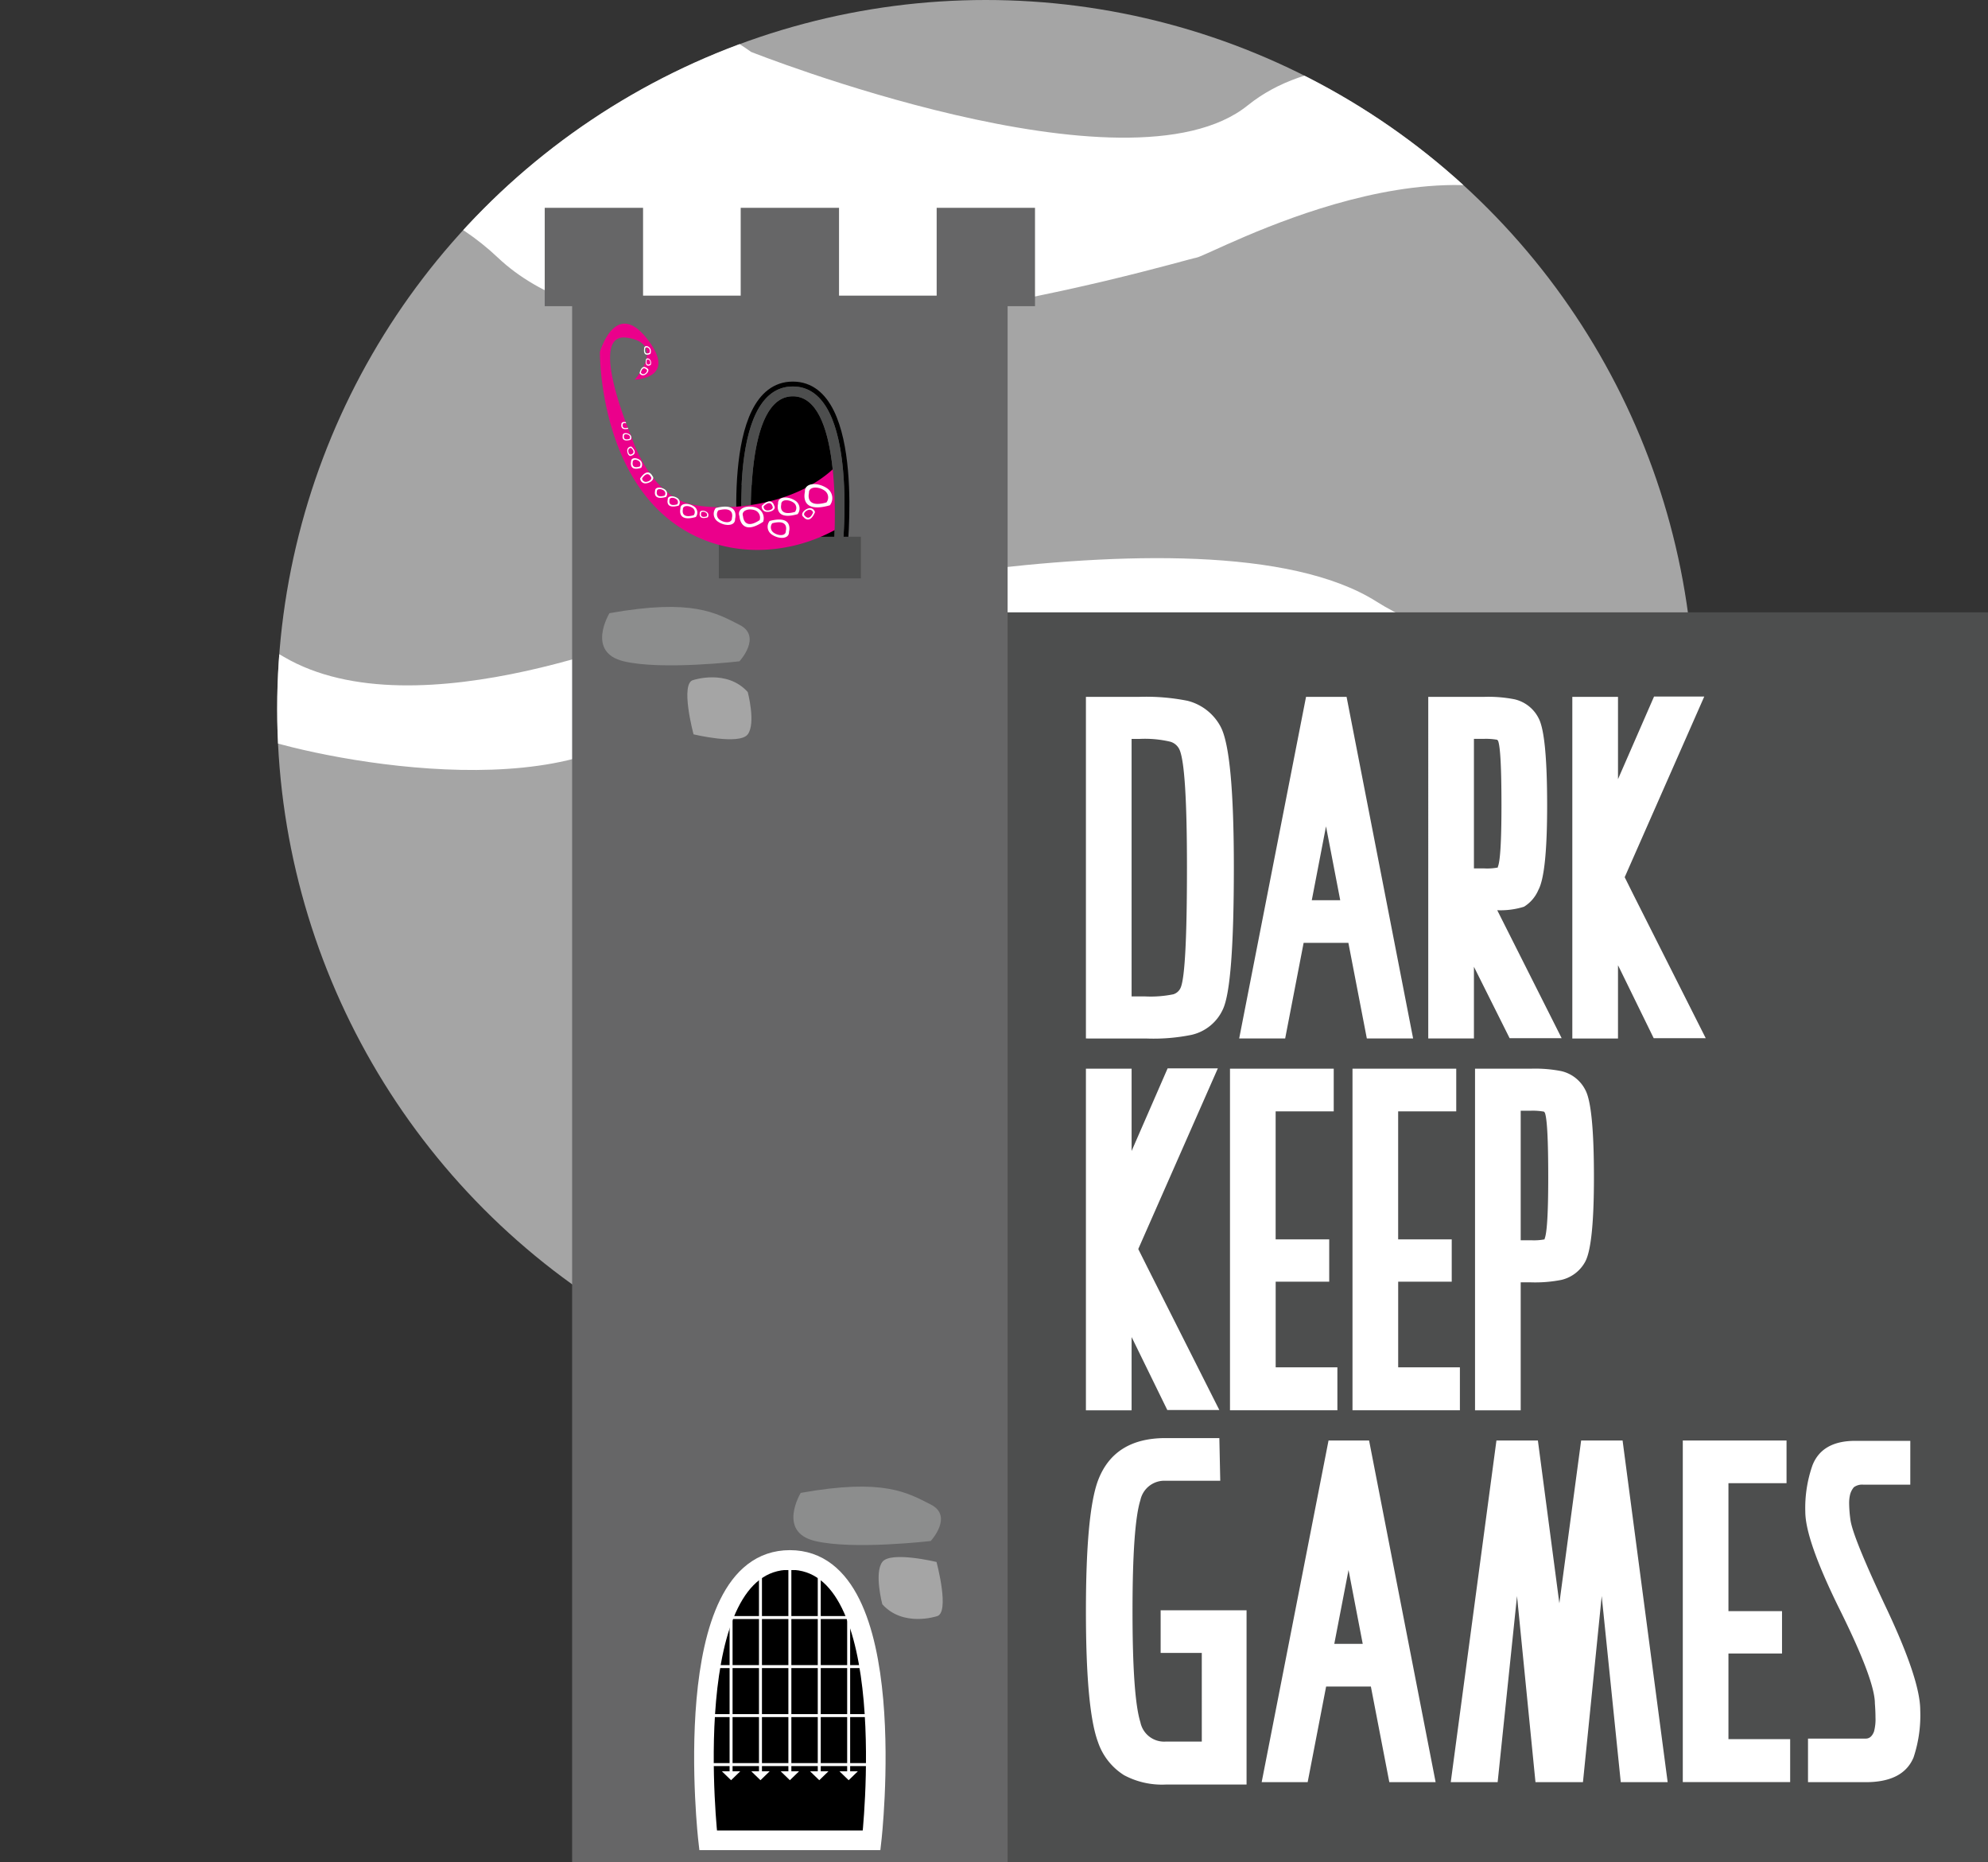 <svg id="Layer_3" data-name="Layer 3" xmlns="http://www.w3.org/2000/svg" xmlns:xlink="http://www.w3.org/1999/xlink" viewBox="0 0 277.863 260.236">
  <rect x="0" y="0" width="277.863" height="260.236" fill="#333333" stroke="none"/>
  <defs>
    <style>
      .cls-1 {
        fill: #a5a5a5;
      }

      .cls-2 {
        fill: none;
      }

      .cls-3 {
        clip-path: url(#clip-path);
      }

      .cls-4 {
        fill: #fff;
      }

      .cls-5 {
        fill: #4d4e4e;
      }

      .cls-6 {
        fill: #666667;
      }

      .cls-7 {
        stroke: #000;
        stroke-width: 1.37px;
      }

      .cls-7, .cls-8 {
        stroke-miterlimit: 10;
      }

      .cls-8 {
        stroke: #fff;
        stroke-width: 2.739px;
      }

      .cls-9 {
        clip-path: url(#clip-path-2);
      }

      .cls-10 {
        fill: #eb008b;
      }

      .cls-11 {
        fill: #8c8d8d;
      }
    </style>
    <clipPath id="clip-path" transform="translate(-64.215 -14.264)">
      <circle class="cls-1" cx="202.005" cy="113.313" r="99.049"/>
    </clipPath>
    <clipPath id="clip-path-2" transform="translate(-64.215 -14.264)">
      <path class="cls-2" d="M174.615,232.247c-15.915,0-11.427,39.176-11.427,39.176h22.853S190.53,232.247,174.615,232.247Z"/>
    </clipPath>
  </defs>
  <title>Dark Keep logo 1234</title>
  <g>
    <circle class="cls-1" cx="137.79" cy="99.049" r="99.049"/>
    <g class="cls-3">
      <path class="cls-4" d="M324.788,98.775s-44.082,14.774-68.177-.447-95.592,2.942-97.55,3.208-36.446,15.54-55.2,4.5-9.943,7.657-6.588,10.041,38.708,11.162,55.085.953,69.574,3.071,69.574,3.071,15.663,7.945,32.192,2.354,46.84-17.64,49.017-7.72S333.262,107.328,324.788,98.775Z" transform="translate(-64.215 -14.264)"/>
      <path class="cls-4" d="M65.69,46.527s44.543-18.569,68.125,3.748,95.637.282,97.6,0,36.937-19.987,55.315-3.748,10.19-10.215,6.915-13.692-38.32-17.33-55.024-3.853-69.435-7.468-69.435-7.468-15.394-11.79-32.1-4.757S89.7,39.194,87.846,25.27,57.5,34.218,65.69,46.527Z" transform="translate(-64.215 -14.264)"/>
    </g>
  </g>
  <rect class="cls-5" x="181.266" y="99.832" width="160.812" height="174.668" transform="translate(459.129 360.069) rotate(180)"/>
  <g>
    <path class="cls-4" d="M215.994,159.379V111.642h7.4a29.586,29.586,0,0,1,6.807.55,7.236,7.236,0,0,1,4.652,3.679q1.818,3.552,1.818,19.619,0,16.533-1.522,19.789a6.36,6.36,0,0,1-4.4,3.594,26.591,26.591,0,0,1-6.342.508Zm8.288-5.877a15.794,15.794,0,0,0,3.932-.3,1.639,1.639,0,0,0,1.058-1.014q.845-2.241.845-16.7,0-13.954-1.015-16.405a2.024,2.024,0,0,0-1.352-1.184,15.517,15.517,0,0,0-4.272-.38h-1.1V153.5Z" transform="translate(-64.215 -14.264)"/>
    <path class="cls-4" d="M246.423,146.018l-2.58,13.361h-6.428l9.345-47.738h5.667l9.3,47.738h-6.469l-2.579-13.361Zm1.141-5.962h3.975l-1.987-10.317Z" transform="translate(-64.215 -14.264)"/>
    <path class="cls-4" d="M270.227,149.358v10.021h-6.385V111.642h7.781a19.009,19.009,0,0,1,4.27.338,5.034,5.034,0,0,1,3.382,2.663q1.184,2.242,1.184,12.178,0,9.556-1.225,11.8a5.078,5.078,0,0,1-2.009,2.347,10.93,10.93,0,0,1-3.742.486l9.006,17.886h-7.273Zm1.481-13.742a7.912,7.912,0,0,0,1.86-.127V135.4q.508-1.184.507-8.584,0-7.78-.464-9.006a1.339,1.339,0,0,0-.127-.169,8.851,8.851,0,0,0-1.946-.127h-1.311v18.1Z" transform="translate(-64.215 -14.264)"/>
    <path class="cls-4" d="M292.562,139.38l10.064,19.958h-7.273l-4.736-9.683-.254-.508v10.233h-6.385V111.642h6.385v11.5L295.4,111.6h7.019l-11.121,25.243Z" transform="translate(-64.215 -14.264)"/>
    <path class="cls-4" d="M224.578,191.337l10.064,19.958h-7.273l-4.736-9.683-.254-.508v10.233h-6.385V163.6h6.385v11.5l5.033-11.543h7.019L223.31,188.8Z" transform="translate(-64.215 -14.264)"/>
    <path class="cls-4" d="M250,187.447v5.92h-7.484v11.966h8.626v6H236.13V163.6h14.5v5.962h-8.119v17.886Z" transform="translate(-64.215 -14.264)"/>
    <path class="cls-4" d="M267.123,187.447v5.92h-7.484v11.966h8.626v6H253.254V163.6h14.5v5.962h-8.119v17.886Z" transform="translate(-64.215 -14.264)"/>
    <path class="cls-4" d="M270.38,211.337V163.6h7.781a19.009,19.009,0,0,1,4.27.338,5.034,5.034,0,0,1,3.382,2.663Q287,168.843,287,178.779q0,9.556-1.225,11.8a5.1,5.1,0,0,1-3.341,2.537,18.968,18.968,0,0,1-4.27.338h-1.4v17.886Zm7.865-23.763a7.912,7.912,0,0,0,1.86-.127v-.084q.508-1.184.507-8.584,0-7.78-.464-9.006a1.339,1.339,0,0,0-.127-.169,8.851,8.851,0,0,0-1.946-.127h-1.311v18.1Z" transform="translate(-64.215 -14.264)"/>
    <path class="cls-4" d="M232.189,245.24h-5.751v-5.962h12.009v24.355H227.115a11.234,11.234,0,0,1-5.792-1.311,8.775,8.775,0,0,1-3.636-4.609q-1.691-4.524-1.692-18.309,0-13.741,1.692-18.266,2.241-5.919,9.429-5.919h7.527l.127,5.962h-7.654a3.424,3.424,0,0,0-3.509,2.706q-1.1,3.511-1.1,15.518t1.1,15.518a3.384,3.384,0,0,0,3.509,2.707h5.074Z" transform="translate(-64.215 -14.264)"/>
    <path class="cls-4" d="M249.568,249.933l-2.58,13.362h-6.428l9.345-47.738h5.667l9.3,47.738H258.4l-2.579-13.362Zm1.141-5.962h3.975L252.7,233.655Z" transform="translate(-64.215 -14.264)"/>
    <path class="cls-4" d="M285.466,263.295h-6.638l-2.58-26-2.706,26h-6.555l6.385-47.738h5.794l3,22.748,3.045-22.748h5.792l6.3,47.738h-6.555l-2.663-26Z" transform="translate(-64.215 -14.264)"/>
    <path class="cls-4" d="M313.288,239.4v5.92H305.8v11.967h8.626v6H299.419V215.557h14.5v5.962H305.8V239.4Z" transform="translate(-64.215 -14.264)"/>
    <path class="cls-4" d="M331.216,221.731H324.7a1.96,1.96,0,0,0-1.374.359,2.625,2.625,0,0,0-.571,1.247,5.06,5.06,0,0,0-.084,1.057,17.541,17.541,0,0,0,.169,2.157q.255,2.326,5.011,12.389t4.756,14.292a18.661,18.661,0,0,1-.93,6.6q-1.438,3.467-6.68,3.467h-8.077v-6.089H325q.76,0,1.141-.972a6.564,6.564,0,0,0,.211-1.987q0-.845-.084-1.945,0-3.214-4.863-13.023t-4.863-13.785a17.934,17.934,0,0,1,1.015-6.511q1.352-3.382,5.962-3.383h7.7Z" transform="translate(-64.215 -14.264)"/>
  </g>
  <rect class="cls-6" x="144.181" y="55.575" width="60.867" height="218.925" transform="translate(285.014 315.811) rotate(180)"/>
  <g>
    <rect class="cls-6" x="140.353" y="43.303" width="13.744" height="13.744" transform="translate(230.234 86.087) rotate(180)"/>
    <rect class="cls-6" x="167.743" y="43.303" width="13.744" height="13.744" transform="translate(285.014 86.087) rotate(180)"/>
    <rect class="cls-6" x="195.133" y="43.303" width="13.744" height="13.744" transform="translate(339.795 86.087) rotate(180)"/>
  </g>
  <path class="cls-7" d="M175.028,68.272c-9.572,0-6.872,23.561-6.872,23.561H181.9S184.6,68.272,175.028,68.272Z" transform="translate(-64.215 -14.264)"/>
  <rect class="cls-5" x="100.471" y="75" width="19.858" height="5.82"/>
  <path class="cls-5" d="M175.028,68.272c-9.572,0-6.872,23.561-6.872,23.561h1.184c-.326-5.016-.957-22.192,5.688-22.192s6.014,17.176,5.688,22.192H181.9S184.6,68.272,175.028,68.272Z" transform="translate(-64.215 -14.264)"/>
  <g>
    <path class="cls-8" d="M174.615,232.247c-15.915,0-11.427,39.176-11.427,39.176h22.853S190.53,232.247,174.615,232.247Z" transform="translate(-64.215 -14.264)"/>
    <g class="cls-9">
      <polygon class="cls-4" points="122.725 247.513 121.436 247.513 122.725 248.761 124.014 247.513 122.725 247.513"/>
      <polygon class="cls-4" points="118.617 247.513 117.328 247.513 118.617 248.761 119.905 247.513 118.617 247.513"/>
      <rect class="cls-4" x="118.409" y="216.663" width="0.416" height="31.308"/>
      <polygon class="cls-4" points="98.074 247.513 96.785 247.513 98.074 248.761 99.363 247.513 98.074 247.513"/>
      <polygon class="cls-4" points="102.182 247.513 100.894 247.513 102.182 248.761 103.471 247.513 102.182 247.513"/>
      <rect class="cls-4" x="101.975" y="216.663" width="0.416" height="31.308"/>
      <polygon class="cls-4" points="106.291 247.513 105.002 247.513 106.291 248.761 107.58 247.513 106.291 247.513"/>
      <rect class="cls-4" x="106.083" y="216.663" width="0.416" height="31.308"/>
      <polygon class="cls-4" points="114.508 247.513 113.219 247.513 114.508 248.761 115.797 247.513 114.508 247.513"/>
      <rect class="cls-4" x="114.3" y="216.663" width="0.416" height="31.308"/>
      <g>
        <polygon points="123.661 219.188 123.661 220.476 124.908 219.188 123.661 217.899 123.661 219.188"/>
        <rect class="cls-4" x="174.012" y="219.338" width="0.416" height="28.227" transform="translate(-123.447 393.408) rotate(-90)"/>
      </g>
      <g>
        <polygon points="123.661 226.035 123.661 227.324 124.908 226.035 123.661 224.747 123.661 226.035"/>
        <rect class="cls-4" x="174.012" y="226.186" width="0.416" height="28.227" transform="translate(-130.294 400.255) rotate(-90)"/>
      </g>
      <g>
        <polygon points="123.661 246.578 123.661 247.867 124.908 246.578 123.661 245.289 123.661 246.578"/>
        <rect class="cls-4" x="174.012" y="246.728" width="0.416" height="28.227" transform="translate(-150.837 420.798) rotate(-90)"/>
      </g>
      <g>
        <polygon points="123.661 239.73 123.661 241.019 124.908 239.73 123.661 238.442 123.661 239.73"/>
        <rect class="cls-4" x="174.012" y="239.881" width="0.416" height="28.227" transform="translate(-143.989 413.95) rotate(-90)"/>
      </g>
      <g>
        <polygon points="123.661 232.883 123.661 234.172 124.908 232.883 123.661 231.594 123.661 232.883"/>
        <rect class="cls-4" x="174.012" y="233.033" width="0.416" height="28.227" transform="translate(-137.142 407.103) rotate(-90)"/>
      </g>
      <polygon class="cls-4" points="110.4 247.513 109.111 247.513 110.4 248.761 111.688 247.513 110.4 247.513"/>
      <rect class="cls-4" x="110.192" y="216.663" width="0.416" height="31.308"/>
    </g>
  </g>
  <path class="cls-10" d="M181.56,85.977c.1-.647.3-1.281.4-1.925a8.323,8.323,0,0,0-.812-4.253,2.207,2.207,0,0,1-.1-.367c-6.05,5.931-16.286,6.3-20.373,5.263-5.769-1.462-8.2-9.406-8.2-9.406s-6.266-14.638-.649-13.837,1.107,5.861,1.107,5.861,6.127-.132,1.7-5.737-6.57,1.881-6.57,1.881c0,1.288.245,15.956,9.748,23.477,6.9,5.46,16.351,5.293,23.629,1.09A8.276,8.276,0,0,1,181.56,85.977Z" transform="translate(-64.215 -14.264)"/>
  <path class="cls-5" d="M175.029,68.272c-5.329,0-6.853,7.3-7.158,13.777a2.114,2.114,0,0,1,1.407.009c.368-6.094,1.719-12.416,5.751-12.416,6.645,0,6.014,17.176,5.688,22.192H181.9S184.6,68.272,175.029,68.272Z" transform="translate(-64.215 -14.264)"/>
  <g>
    <path class="cls-2" d="M305.915,118.261v-5.88h-.935v-.839h2.762v.839h-.935v5.88Z" transform="translate(-64.215 -14.264)"/>
    <path class="cls-2" d="M310.147,118.261h-.935l-.363-3.661-.381,3.661h-.923l.9-6.72h.815l.422,3.2.429-3.2h.815l.887,6.72h-.922l-.375-3.661Z" transform="translate(-64.215 -14.264)"/>
  </g>
  <path class="cls-11" d="M149.4,99.95s-3.324,5.447,1.994,6.722,16.175,0,16.175,0,3.213-3.477,0-5.1S161.029,97.864,149.4,99.95Z" transform="translate(-64.215 -14.264)"/>
  <path class="cls-4" d="M179.886,82.548c-1.3-.942-3.256-.877-3.167.455,0,0-.842,3.113,3.487,1.87A1.652,1.652,0,0,0,179.886,82.548Zm-.158,1.926c-3.034.871-2.444-1.311-2.444-1.311-.062-.933,1.306-.979,2.219-.319A1.158,1.158,0,0,1,179.729,84.474Z" transform="translate(-64.215 -14.264)"/>
  <path class="cls-4" d="M175.453,84.284c-1.022-.739-2.554-.688-2.485.357,0,0-.66,2.442,2.736,1.467A1.3,1.3,0,0,0,175.453,84.284Zm-.124,1.511c-2.38.683-1.917-1.028-1.917-1.028-.049-.732,1.025-.768,1.741-.25A.908.908,0,0,1,175.329,85.795Z" transform="translate(-64.215 -14.264)"/>
  <path class="cls-4" d="M164.464,87.085c1,.762,2.538.746,2.492-.3,0,0,.716-2.426-2.7-1.53A1.3,1.3,0,0,0,164.464,87.085Zm.158-1.508c2.4-.628,1.893,1.072,1.893,1.072.032.733-1.042.744-1.746.21A.908.908,0,0,1,164.623,85.577Z" transform="translate(-64.215 -14.264)"/>
  <path class="cls-4" d="M161.273,85.072c-.8-.581-2.01-.541-1.955.281,0,0-.52,1.921,2.153,1.154A1.02,1.02,0,0,0,161.273,85.072Zm-.1,1.189c-1.873.538-1.509-.809-1.509-.809-.039-.576.806-.6,1.37-.2A.715.715,0,0,1,161.176,86.261Z" transform="translate(-64.215 -14.264)"/>
  <path class="cls-4" d="M157.171,82.679c-.574-.415-1.434-.386-1.394.2,0,0-.371,1.371,1.536.824A.728.728,0,0,0,157.171,82.679Zm-.069.848c-1.336.383-1.076-.577-1.076-.577-.027-.411.575-.431.977-.14A.51.51,0,0,1,157.1,83.527Z" transform="translate(-64.215 -14.264)"/>
  <path class="cls-4" d="M158.936,83.892c-.574-.415-1.434-.386-1.394.2,0,0-.371,1.371,1.536.824A.728.728,0,0,0,158.936,83.892Zm-.069.848c-1.336.383-1.076-.577-1.076-.577-.027-.411.575-.431.977-.14A.51.51,0,0,1,158.866,84.74Z" transform="translate(-64.215 -14.264)"/>
  <path class="cls-4" d="M154.456,81.811c.706-.05,1.347-.623.941-1.048,0,0-.595-1.289-1.706.353A.728.728,0,0,0,154.456,81.811Zm-.491-.7c.779-1.151,1.2-.248,1.2-.248.285.3-.165.7-.66.734A.51.51,0,0,1,153.965,81.116Z" transform="translate(-64.215 -14.264)"/>
  <path class="cls-4" d="M153.7,78.581c-.526-.426-1.316-.4-1.28.206,0,0-.34,1.408,1.409.846A.81.81,0,0,0,153.7,78.581Zm-.064.871c-1.226.394-.988-.593-.988-.593-.025-.422.528-.443.9-.144A.568.568,0,0,1,153.638,79.453Z" transform="translate(-64.215 -14.264)"/>
  <path class="cls-4" d="M151.891,77.127c-.053.5.27,1.024.619.792,0,0,.98-.257-.035-1.243A.519.519,0,0,0,151.891,77.127Zm.549-.258c.711.691.025.871.025.871-.245.163-.471-.2-.433-.555A.364.364,0,0,1,152.441,76.869Z" transform="translate(-64.215 -14.264)"/>
  <path class="cls-4" d="M155.091,64.544c-.25-.295-.625-.274-.608.142,0,0-.162.973.669.585A.76.76,0,0,0,155.091,64.544Zm-.03.6c-.582.272-.469-.41-.469-.41-.012-.292.251-.306.426-.1A.532.532,0,0,1,155.061,65.146Z" transform="translate(-64.215 -14.264)"/>
  <path class="cls-4" d="M154.293,66.666c.461-.206.751-.747.375-.932,0,0-.714-.719-1.057.654A.519.519,0,0,0,154.293,66.666Zm-.5-.346c.241-.962.741-.458.741-.458.264.13.061.509-.262.653A.364.364,0,0,1,153.795,66.321Z" transform="translate(-64.215 -14.264)"/>
  <path class="cls-4" d="M163.02,85.83c-.409-.3-1.023-.275-.995.143,0,0-.264.978,1.1.587A.519.519,0,0,0,163.02,85.83Zm-.05.6c-.953.274-.768-.412-.768-.412-.02-.293.41-.307.7-.1A.364.364,0,0,1,162.97,86.435Z" transform="translate(-64.215 -14.264)"/>
  <path class="cls-4" d="M155.027,62.861c-.323-.349-.807-.325-.785.169,0,0-.209,1.154.864.694A.837.837,0,0,0,155.027,62.861Zm-.039.714c-.752.323-.606-.486-.606-.486-.015-.346.324-.363.55-.118A.587.587,0,0,1,154.988,63.575Z" transform="translate(-64.215 -14.264)"/>
  <path class="cls-4" d="M152.246,74.991c-.409-.3-1.023-.275-.995.143,0,0-.264.978,1.1.587A.519.519,0,0,0,152.246,74.991Zm-.05.6c-.953.274-.768-.412-.768-.412-.02-.293.41-.307.7-.1A.364.364,0,0,1,152.2,75.6Z" transform="translate(-64.215 -14.264)"/>
  <path class="cls-4" d="M171.3,85.783c.7.088,1.443-.35,1.127-.846,0,0-.334-1.38-1.742.016A.728.728,0,0,0,171.3,85.783Zm-.347-.777c.987-.978,1.221-.011,1.221-.011.222.347-.3.654-.79.593A.51.51,0,0,1,170.952,85.006Z" transform="translate(-64.215 -14.264)"/>
  <path class="cls-4" d="M177.245,85.295c-.684.182-1.206.866-.727,1.207,0,0,.827,1.154,1.609-.669A.728.728,0,0,0,177.245,85.295Zm.613.59c-.548,1.277-1.128.469-1.128.469-.336-.239.03-.718.509-.846A.51.51,0,0,1,177.858,85.885Z" transform="translate(-64.215 -14.264)"/>
  <path class="cls-4" d="M170.015,85.235c-1.3-.5-2.864.029-2.445,1.163,0,0,.128,2.906,3.31.777A1.572,1.572,0,0,0,170.015,85.235Zm.373,1.71c-2.229,1.492-2.319-.545-2.319-.545-.293-.795.8-1.166,1.714-.815A1.1,1.1,0,0,1,170.388,86.944Z" transform="translate(-64.215 -14.264)"/>
  <path class="cls-4" d="M172,88.89c1,.762,2.538.746,2.492-.3,0,0,.716-2.426-2.7-1.53A1.3,1.3,0,0,0,172,88.89Zm.158-1.508c2.4-.628,1.893,1.072,1.893,1.072.032.733-1.042.744-1.746.21A.908.908,0,0,1,172.154,87.383Z" transform="translate(-64.215 -14.264)"/>
  <path class="cls-4" d="M152.029,74.18l-.056-.144c-.9.239-.728-.42-.728-.42-.015-.228.241-.283.491-.2l-.062-.165c-.324-.074-.627.019-.607.315C151.067,73.566,150.838,74.458,152.029,74.18Z" transform="translate(-64.215 -14.264)"/>
  <path class="cls-1" d="M161.152,109.283s4.682-1.549,7.576,1.687c0,0,1.157,4.362,0,5.909s-7.576,0-7.576,0S159.2,109.63,161.152,109.283Z" transform="translate(-64.215 -14.264)"/>
  <path class="cls-11" d="M176.134,222.876s-3.324,5.447,1.994,6.722,16.175,0,16.175,0,3.213-3.477,0-5.1S187.767,220.79,176.134,222.876Z" transform="translate(-64.215 -14.264)"/>
  <path class="cls-1" d="M195.11,240.123s-4.682,1.549-7.576-1.687c0,0-1.157-4.362,0-5.909s7.576,0,7.576,0S197.067,239.776,195.11,240.123Z" transform="translate(-64.215 -14.264)"/>
</svg>
